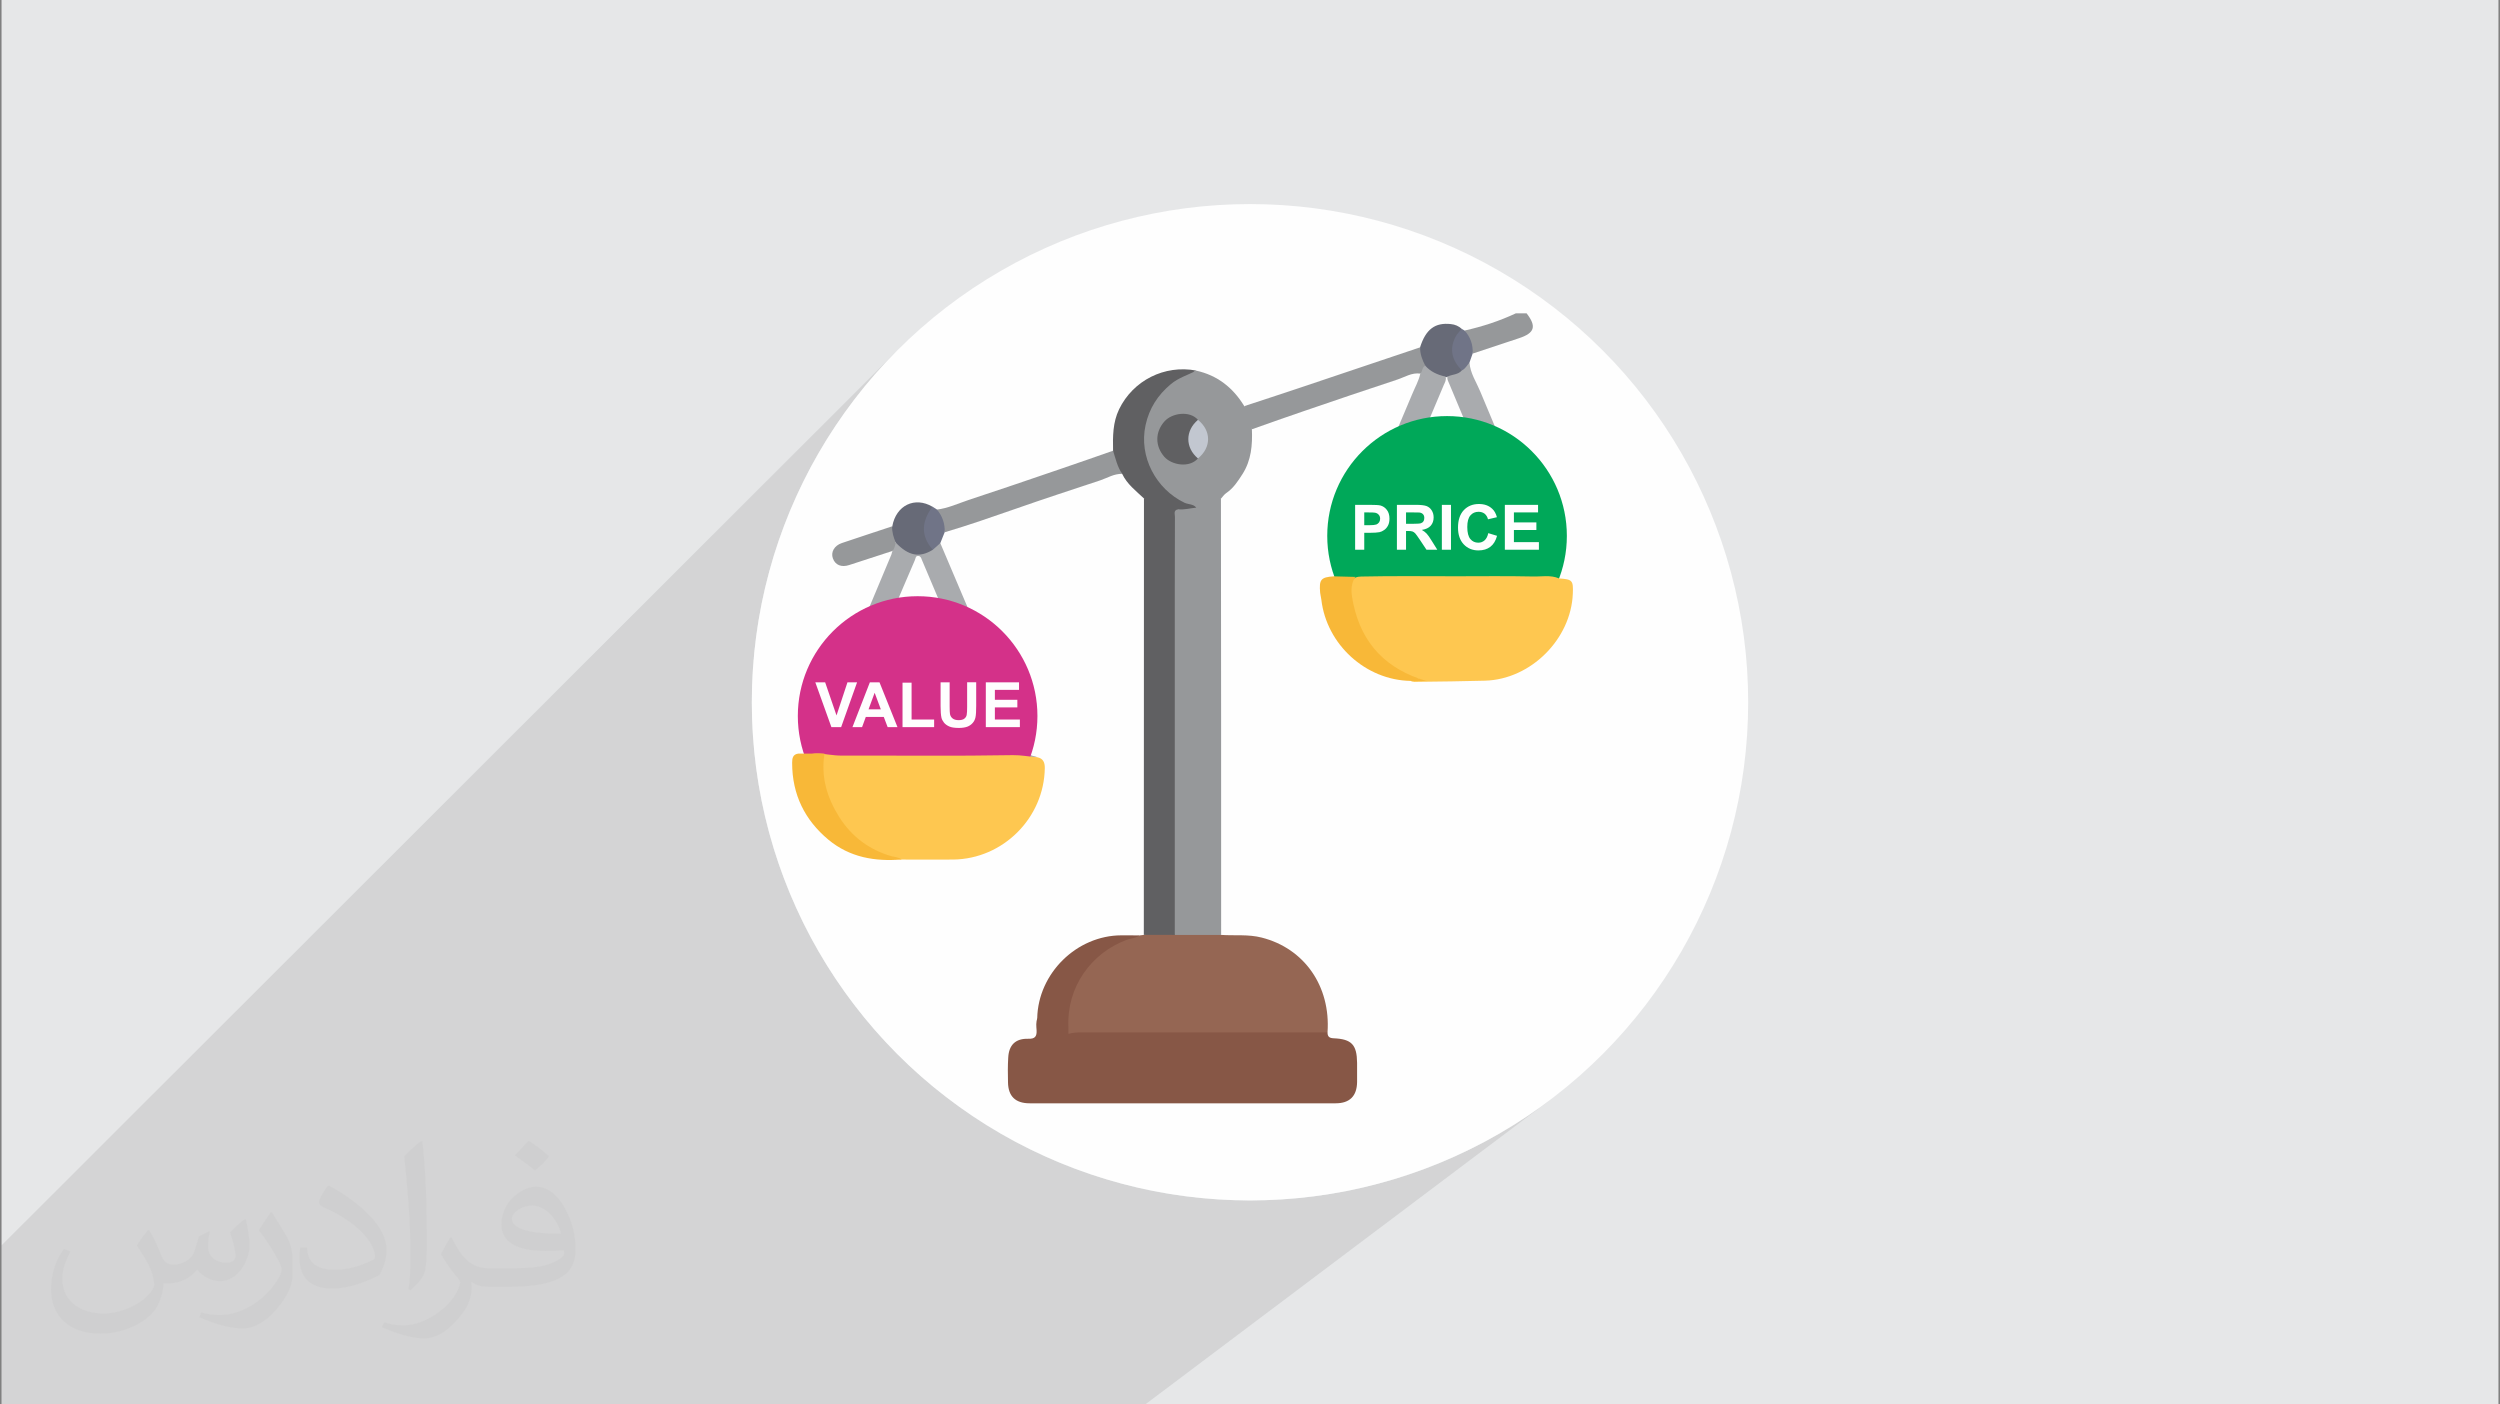 <?xml version="1.0" encoding="UTF-8"?>
<!DOCTYPE svg PUBLIC "-//W3C//DTD SVG 1.0//EN" "http://www.w3.org/TR/2001/REC-SVG-20010904/DTD/svg10.dtd">
<!-- Creator: CorelDRAW 2017 -->
<svg xmlns="http://www.w3.org/2000/svg" xml:space="preserve" width="356px" height="200px" version="1.0" shape-rendering="geometricPrecision" text-rendering="geometricPrecision" image-rendering="optimizeQuality" fill-rule="evenodd" clip-rule="evenodd"
viewBox="0 0 356000 200000"
 xmlns:xlink="http://www.w3.org/1999/xlink">
 <rect x="0" y="0" width="356000" height="200000" fill="#808080" stroke="none"/>
 <g id="Layer_x0020_1">
  <path fill="#E6E7E8" d="M220 0l355560 0 0 200000 -355560 0 0 -200000z"/>
  <path fill="#373435" fill-opacity="0.102" d="M163070 200000l-162850 0 0 -22660 127620 -127500 -2350 2460 -2230 2580 -2100 2680 -1980 2780 -1850 2880 -1710 2970 -1560 3060 -1420 3140 -1270 3220 -1120 3300 -950 3360 -800 3430 -620 3500 -450 3550 -280 3600 -90 3650 90 3650 280 3600 450 3550 620 3500 800 3430 950 3360 1120 3300 1270 3220 1420 3140 1560 3060 1710 2970 1850 2880 1980 2780 2100 2680 2230 2580 2350 2460 2460 2350 2580 2230 2680 2100 2780 1980 2880 1850 2970 1710 3060 1560 3140 1420 3220 1270 3300 1120 3360 950 3430 800 3500 620 3550 450 3600 270 3650 100 3650 -100 3600 -270 3550 -450 3500 -620 3430 -800 3360 -950 3300 -1120 3220 -1270 3140 -1420 3060 -1560 2970 -1710 2880 -1850 2780 -1980 -57370 43160z"/>
  <path fill="#E6E7E8" d="M127840 49840l-2350 2460c770,-840 1550,-1660 2350,-2460zm-2350 2460l-2230 2580c720,-880 1470,-1740 2230,-2580zm-2230 2580l-2100 2680c680,-910 1380,-1810 2100,-2680zm-2100 2680l-1980 2780c640,-950 1300,-1870 1980,-2780zm-1980 2780l-1850 2880c590,-980 1210,-1940 1850,-2880zm-1850 2880l-1710 2970c550,-1010 1120,-2000 1710,-2970zm-1710 2970l-1560 3060c500,-1040 1020,-2060 1560,-3060zm-1560 3060l-1420 3140c450,-1060 920,-2110 1420,-3140zm-1420 3140l-1270 3220c390,-1090 820,-2160 1270,-3220zm-1270 3220l-1120 3300c350,-1120 720,-2210 1120,-3300zm-1120 3300l-950 3360c290,-1130 610,-2250 950,-3360zm-950 3360l-800 3430c240,-1150 500,-2290 800,-3430zm-800 3430l-620 3500c180,-1180 390,-2340 620,-3500zm-620 3500l-450 3550c120,-1200 270,-2380 450,-3550zm-450 3550l-280 3600c70,-1210 160,-2410 280,-3600zm-280 3600l-90 3650c0,-1230 30,-2440 90,-3650zm-90 3650l90 3650c-60,-1210 -90,-2430 -90,-3650zm90 3650l280 3600c-120,-1190 -210,-2390 -280,-3600zm280 3600l450 3550c-180,-1170 -330,-2360 -450,-3550zm450 3550l620 3500c-230,-1160 -440,-2320 -620,-3500zm620 3500l800 3430c-300,-1140 -560,-2280 -800,-3430zm800 3430l950 3360c-340,-1110 -660,-2230 -950,-3360zm950 3360l1120 3300c-400,-1080 -770,-2190 -1120,-3300zm1120 3300l1270 3220c-450,-1060 -880,-2130 -1270,-3220zm1270 3220l1420 3140c-500,-1030 -970,-2080 -1420,-3140zm1420 3140l1560 3060c-540,-1000 -1060,-2020 -1560,-3060zm1560 3060l1710 2970c-590,-970 -1160,-1960 -1710,-2970zm1710 2970l1850 2880c-640,-940 -1250,-1900 -1850,-2880zm1850 2880l1980 2780c-690,-910 -1340,-1840 -1980,-2780zm1980 2780l2100 2680c-720,-870 -1420,-1770 -2100,-2680zm2100 2680l2230 2580c-760,-840 -1510,-1700 -2230,-2580zm2230 2580l2350 2460c-800,-800 -1590,-1620 -2350,-2460zm2350 2460l2460 2350c-840,-770 -1660,-1550 -2460,-2350zm2460 2350l2580 2230c-880,-720 -1740,-1470 -2580,-2230zm2580 2230l2680 2100c-910,-680 -1810,-1380 -2680,-2100zm2680 2100l2780 1980c-950,-640 -1870,-1300 -2780,-1980zm2780 1980l2880 1850c-980,-590 -1940,-1210 -2880,-1850zm2880 1850l2970 1710c-1010,-550 -2000,-1120 -2970,-1710zm2970 1710l3060 1560c-1040,-500 -2060,-1020 -3060,-1560zm3060 1560l3140 1420c-1060,-450 -2110,-920 -3140,-1420zm3140 1420l3220 1270c-1090,-390 -2160,-820 -3220,-1270zm3220 1270l3300 1120c-1120,-350 -2210,-720 -3300,-1120zm3300 1120l3360 950c-1130,-290 -2250,-610 -3360,-950zm3360 950l3430 800c-1150,-240 -2290,-500 -3430,-800zm3430 800l3500 620c-1180,-180 -2340,-390 -3500,-620zm3500 620l3550 450c-1200,-120 -2380,-270 -3550,-450zm3550 450l3600 270c-1210,-60 -2410,-150 -3600,-270zm3600 270l3650 100c-1220,0 -2440,-30 -3650,-100zm3650 100l3650 -100c-1210,70 -2430,100 -3650,100zm3650 -100l3600 -270c-1190,120 -2390,210 -3600,270zm3600 -270l3550 -450c-1170,180 -2350,330 -3550,450zm3550 -450l3500 -620c-1160,230 -2320,440 -3500,620zm3500 -620l3430 -800c-1140,300 -2280,560 -3430,800zm3430 -800l3360 -950c-1110,340 -2230,660 -3360,950zm3360 -950l3300 -1120c-1080,400 -2190,770 -3300,1120zm3300 -1120l3220 -1270c-1060,450 -2130,870 -3220,1270zm3220 -1270l3140 -1420c-1030,500 -2080,970 -3140,1420zm3140 -1420l3060 -1560c-1000,540 -2020,1060 -3060,1560zm3060 -1560l2970 -1710c-970,590 -1960,1160 -2970,1710zm2970 -1710l2880 -1850c-940,640 -1900,1250 -2880,1850zm2880 -1850l2780 -1980c-910,690 -1830,1340 -2780,1980z"/>
  <path fill="#373435" fill-opacity="0.031" d="M21220 175160c660,1030 1100,2020 1540,3110 310,640 480,1820 1980,1820 440,0 1070,-140 1630,-440 630,-330 1110,-820 1350,-1590l610 -2010 1440 -720 100 100c-190,760 -240,1480 -240,2060 0,1690 1450,2330 2620,2330 680,0 1280,-330 1280,-950 0,-810 -340,-2160 -780,-3380 680,-680 1360,-1360 2140,-1910l120 60c340,1440 530,2860 530,3810 0,920 -410,1950 -750,2630 -700,1310 -1940,2360 -3440,2360 -1140,0 -2400,-570 -3260,-1630l-50 0c-830,1010 -2090,1940 -4120,1940l-630 0c-100,1340 -390,2290 -820,3130 -1210,2360 -4790,4030 -8160,4030 -4690,0 -7040,-2710 -7040,-6310 0,-2230 720,-4300 1840,-5760l920 370c-700,1340 -1160,2600 -1160,3840 0,3380 2740,4990 5900,4990 2930,0 6560,-1880 7210,-4040 -240,-2360 -1130,-3470 -2490,-5640 420,-720 950,-1440 1600,-2200l130 0 0 0zm54070 -12710c990,620 1950,1350 2890,2200 -530,740 -1170,1420 -2000,2010 -940,-760 -1890,-1420 -2860,-2120 660,-740 1310,-1450 1970,-2090zm510 9230c-1600,0 -2910,1050 -2910,1830 0,1670 3200,2190 7010,2170 -480,-1960 -2150,-4000 -4100,-4000zm-3590 8930c2080,0 3900,-60 5280,-400 1540,-390 2850,-1180 2850,-1710 0,-150 0,-310 -50,-460 -870,90 -1860,90 -2730,90 -2810,0 -4960,-640 -5810,-2230 -220,-430 -360,-930 -360,-1480 0,-1530 650,-3020 1810,-4050 970,-840 2040,-1380 3130,-1380 1950,0 3530,1590 4620,4070 600,1360 1010,2920 1010,4900 0,1320 -360,2420 -1180,3250 -1530,1480 -4330,2040 -8640,2040l-1970 0 0 0 -500 0c-1060,0 -1840,-190 -2440,-660l-100 0c20,240 50,490 50,720 0,970 -320,2200 -970,3190 -1920,2850 -4000,4090 -5780,4090 -1820,0 -4050,-700 -6060,-1610l360 -700c660,270 1550,450 2790,450 3250,0 7500,-3120 8030,-6160 -120,-250 -330,-580 -650,-930 -940,-1130 -1550,-2080 -2110,-3060 490,-950 920,-1710 1340,-2390l160 -20c1390,2820 2650,4440 5450,4440l430 0 0 0 2040 0 0 0zm-14040 2990c240,-1300 260,-2760 260,-4110l0 -2020c0,-3770 -480,-9240 -870,-12800 680,-750 1630,-1600 2380,-2180l210 60c510,4480 640,9690 640,14480 0,1260 -50,2500 -170,3390 -80,1140 -730,2000 -2140,3320l-310 -140 0 0zm-14450 -5950c70,1760 940,3160 3960,3160 1890,0 3490,-490 5260,-1320 310,-150 470,-330 470,-500 0,-1110 -830,-2570 -2270,-3910 -1380,-1260 -3220,-2370 -4940,-3100 -570,-260 -770,-520 -770,-760 0,-520 680,-1590 1230,-2350l200 -20c1960,1030 4160,2550 5790,4250 1470,1570 2390,3150 2390,4880 0,1280 -390,2490 -1020,3600 -2150,1090 -4450,1910 -6730,1910 -2750,0 -4640,-1290 -4640,-4330 0,-330 0,-850 120,-1510l950 0 0 0zm-5000 -5020l1720 2780c630,1030 1210,2140 1210,3910l0 2260c0,1830 -1170,3790 -3060,5720 -1470,1310 -2770,1870 -3980,1870 -1800,0 -3860,-560 -6220,-1590l260 -690c750,210 1620,370 2690,370 3410,-20 6890,-2510 8490,-5560 190,-350 270,-680 270,-910 0,-350 -200,-730 -340,-1080 -870,-1650 -1840,-3150 -2900,-4530 560,-880 1100,-1730 1710,-2570l150 20 0 0z"/>
  <circle fill="#FEFEFE" cx="178000" cy="100000" r="70940"/>
  <g id="_2320159113552">
   <path fill="#96989A" d="M208560 47070c2510,-560 4950,-1350 7290,-2450 510,0 1030,0 1540,0 1440,1860 1160,2800 -1080,3540 -2200,730 -4400,1460 -6600,2190 -410,-1080 -780,-2190 -1150,-3280z"/>
   <path fill="#875746" d="M189040 147010c0,560 210,810 850,840 2590,110 3330,910 3360,3500 10,910 10,1830 0,2740 -30,2000 -1060,3020 -3050,3020 -7240,0 -14490,0 -21740,0 -7280,0 -14570,0 -21840,0 -2010,0 -3050,-990 -3080,-2980 -30,-1170 -40,-2340 30,-3510 90,-1820 1040,-2750 2860,-2700 930,30 1230,-310 1180,-1210 -40,-570 -120,-1170 130,-1730 470,430 310,1010 370,1530 40,370 90,780 550,790 1210,30 2460,300 3610,-340 570,-300 1190,-300 1820,-300 11140,0 22280,0 33420,0 520,0 1080,-50 1530,350z"/>
   <path fill="#956653" d="M189040 147010c-11690,0 -23390,0 -35070,0 -620,0 -1230,40 -1830,220 -550,-920 -350,-1930 -240,-2880 670,-5130 3440,-8670 8200,-10680 690,-300 1430,-250 2130,-460 220,-20 450,-50 650,-80 1030,-560 2150,-200 3220,-300 400,-30 800,0 1190,20 1790,-50 3570,-20 5350,-30 440,0 870,10 1250,310 1920,130 3860,-110 5770,380 6080,1540 9840,6930 9380,13500z"/>
   <path fill="#96989A" d="M173890 133130c-2200,0 -4400,0 -6600,0 -520,-590 -350,-1310 -360,-1990 -10,-14510 -10,-29050 -10,-43560 0,-4460 -20,-8930 10,-13390 0,-640 -140,-1340 510,-1810 850,-280 1790,-110 2660,-370 940,-250 1890,-470 2760,-930 310,-150 640,-360 1000,-90 30,20710 30,41430 30,62140z"/>
   <path fill="#606062" d="M167730 72530c-660,140 -420,670 -420,1060 -20,3330 -20,6650 -20,9980 0,16520 0,33040 0,49560 -1470,0 -2940,0 -4410,-10 0,-20710 20,-41420 20,-62130 310,-260 630,-100 910,40 1050,530 2140,870 3310,1020 280,30 610,50 610,480z"/>
   <path fill="#A9ABAE" d="M147700 107830c-3180,10 -6360,40 -9550,40 -4760,10 -9500,-30 -14270,10 -3030,30 -6060,-140 -9090,-190 1940,-4570 3900,-9120 5830,-13690 2120,-5000 4210,-10010 6310,-15020 60,-170 100,-350 150,-520 -50,-470 70,-870 470,-1160 370,-40 600,220 850,420 1310,1080 2720,1220 4200,370 460,-220 660,-840 1300,-750 1770,4150 3540,8310 5290,12460 2440,5760 4880,11540 7290,17320 260,660 830,460 1220,710z"/>
   <path fill="#A9ABAE" d="M130820 107690c-3780,0 -7550,-10 -11310,10 -750,0 -1050,-40 -660,-930 2730,-6380 5380,-12780 8080,-19170 1100,-2620 2230,-5230 3350,-7840 110,-250 80,-640 520,-590 300,40 380,290 470,540 2190,5180 4370,10340 6570,15520 1520,3590 3050,7190 4570,10780 130,300 210,630 360,910 370,650 150,780 -520,780 -3810,-20 -7620,-10 -11430,-10z"/>
   <path fill="#96989A" d="M173880 70990c-1170,440 -2350,870 -3530,1320 -4660,-1100 -6950,-4280 -7670,-8790 -660,-4070 2430,-9130 6280,-10450 450,-160 950,-30 1380,-290 3010,660 5240,2420 6830,5030 920,910 1210,2050 1100,3300 90,2250 -80,4430 -1340,6400 -650,1010 -1290,2010 -2310,2700 -290,200 -500,510 -740,780z"/>
   <path fill="#A9ABAE" d="M222010 82370c-1250,0 -2500,0 -3740,0 -950,-1320 -1410,-2880 -2040,-4350 -3260,-7810 -6620,-15560 -9860,-23380 -130,-300 -300,-600 -270,-940 400,-750 1340,-570 1870,-1090 500,-230 650,-910 1290,-960 100,1490 960,2730 1510,4060 3080,7420 6230,14830 9350,22240 610,1480 1250,2950 1890,4420z"/>
   <path fill="#A9ABAE" d="M193670 82370c-220,30 -450,40 -670,70 -1030,420 -2060,600 -3070,-80 1390,-3240 2790,-6480 4170,-9730 2350,-5490 4670,-10990 6990,-16490 400,-980 940,-1900 1160,-2940 70,-480 0,-1040 650,-1210 970,580 2050,990 2960,1670 120,430 -100,790 -260,1150 -3690,8770 -7410,17520 -11090,26290 -210,470 -390,960 -840,1270z"/>
   <path fill="#606062" d="M170350 52770c-1210,650 -2540,1020 -3630,1940 -1870,1560 -3070,3450 -3590,5820 -990,4520 1500,9120 5540,11060 560,260 1260,160 1680,700 -870,70 -1730,350 -2620,220 -1670,-280 -3290,-800 -4830,-1530 -1140,-1080 -2410,-2030 -3100,-3500 -1050,-860 -1400,-1990 -1300,-3300 -40,-2020 -50,-4010 860,-5900 1990,-4100 6460,-6370 10990,-5510z"/>
   <path fill="#96989A" d="M158500 64180c360,1130 610,2310 1300,3300 -1140,-40 -2090,570 -3120,920 -4010,1330 -8030,2640 -12020,4040 -3370,1170 -6730,2350 -10150,3360 -350,-1090 -770,-2150 -1120,-3230 1580,-190 3020,-860 4500,-1360 4360,-1440 8720,-2920 13060,-4410 2530,-860 5040,-1740 7550,-2620z"/>
   <path fill="#96989A" d="M202960 52080c-490,210 -360,820 -710,1120 -1210,-170 -2200,500 -3270,850 -4430,1460 -8840,2960 -13250,4470 -2490,840 -4960,1730 -7430,2600 -340,-1110 -560,-2250 -1110,-3290 2550,-840 5120,-1670 7670,-2530 5780,-1940 11590,-3890 17370,-5840 380,820 800,1650 730,2620z"/>
   <path fill="#875746" d="M162230 133210c-500,410 -1160,390 -1730,600 -5110,1870 -8620,6750 -8360,12440 10,320 0,660 0,980 -40,300 -220,450 -520,450 -1090,0 -2190,-20 -3290,0 -510,0 -590,-320 -590,-720 0,-650 -20,-1310 -40,-1960 130,-6400 5620,-11800 12000,-11810 860,-20 1690,10 2530,20z"/>
   <path fill="#676A77" d="M202960 52080c-430,-820 -750,-1680 -740,-2630 820,-2580 2140,-3550 4390,-3300 590,60 1100,280 1540,680 110,340 -130,550 -280,790 -1040,1560 -1040,2770 20,4340 160,230 390,440 280,780 -510,620 -1330,560 -1980,860 -140,160 -300,140 -440,10 -1080,-250 -2050,-690 -2790,-1530z"/>
   <path fill="#676A77" d="M132830 78290c-1900,1170 -3460,870 -5250,-1000 -780,-650 -950,-1430 -520,-2340 540,-3000 3210,-4280 5730,-2790 290,420 -70,680 -240,960 -890,1400 -980,2780 -40,4180 190,290 450,590 320,990z"/>
   <path fill="#96989A" d="M127040 74950c-30,830 200,1600 530,2340 -140,400 -170,840 -500,1170 -2040,660 -4100,1340 -6140,2000 -1120,370 -1990,0 -2330,-950 -320,-880 200,-1820 1280,-2180 2390,-810 4780,-1590 7160,-2380z"/>
   <path fill="#707487" d="M132830 78290c-1780,-2030 -1580,-4080 -40,-6140 210,130 410,270 620,400 790,940 1170,2020 1110,3240 -200,520 -410,1030 -620,1550 -360,320 -710,640 -1070,950z"/>
   <path fill="#707487" d="M208170 52750c-1380,-1400 -1840,-2990 -890,-4810 210,-400 570,-740 860,-1110 130,80 270,150 400,230 850,920 1230,2010 1170,3270 -150,430 -310,880 -460,1310 -360,390 -580,880 -1080,1110z"/>
   <path fill="#FEFEFE" d="M130820 107690c-3780,0 -7550,-10 -11310,10 -750,0 -1050,-40 -660,-930 2730,-6380 5380,-12780 8080,-19170 1100,-2620 2230,-5230 3350,-7840 110,-250 80,-640 520,-590 300,40 380,290 470,540 2190,5180 4370,10340 6570,15520 1520,3590 3050,7190 4570,10780 130,300 210,630 360,910 370,650 150,780 -520,780 -3810,-20 -7620,-10 -11430,-10z"/>
   <path fill="#606062" d="M170590 65280c-1240,1410 -3760,940 -4790,-230 -1330,-1530 -1330,-3500 0,-5020 1060,-1230 3630,-1600 4790,-240 -50,350 -290,590 -460,860 -810,1260 -810,2520 0,3790 180,260 430,490 460,840z"/>
   <path fill="#C2C7D0" d="M170590 65280c-1830,-1530 -1830,-3950 0,-5490 1920,1540 1920,3940 0,5490z"/>
   <circle fill="#D43189" cx="130670" cy="101960" r="17060"/>
   <circle fill="#00A859" cx="206060" cy="76310" r="17060"/>
   <path fill="#FEC750" d="M222010 82370c1900,120 2040,280 1960,2160 -250,6490 -6000,12220 -12510,12400 -3140,90 -6290,120 -9430,160 -390,0 -810,90 -1190,-150 550,-570 1170,-140 1550,-160 -5150,-1180 -9050,-5270 -10040,-10700 -160,-870 -120,-1750 -70,-2630 30,-540 260,-990 780,-1220 250,-100 520,-120 780,-130 4500,-100 8990,-40 13490,-40 3620,0 7240,-50 10850,30 1290,50 2590,-260 3830,280z"/>
   <path fill="#F8B838" d="M189930 82070c1030,30 2040,50 3070,80 -800,1190 -550,2530 -300,3770 1220,5810 4770,9390 10380,11040 -740,0 -1480,0 -2220,0 -6390,-110 -11950,-5180 -12700,-11560 -40,-330 -130,-650 -170,-980 -170,-1900 100,-2230 1940,-2350z"/>
   <path fill="#FEC750" d="M147700 107830c860,160 1090,770 1080,1540 -100,7100 -5940,12940 -13030,13030 -2450,30 -4910,0 -7350,0 -4360,-490 -7490,-2850 -9650,-6530 -1250,-2130 -1930,-4500 -1760,-7010 40,-600 -170,-640 -650,-680 -890,-60 -1820,280 -2650,-270 320,-300 740,-90 1100,-210 990,-610 2070,-400 3100,-260 690,90 1380,160 2060,160 8100,-30 16190,80 24280,-70 1170,-20 2310,220 3470,300z"/>
   <path fill="#F8B838" d="M113690 107310c1230,0 2470,0 3720,0 -550,3390 410,6360 2100,9040 1770,2800 4310,4680 7460,5580 480,130 1000,130 1430,460 -3790,310 -7380,-280 -10440,-2820 -3350,-2800 -5160,-6410 -5160,-10940 0,-670 100,-1220 890,-1320z"/>
   <path fill="#FEFEFE" fill-rule="nonzero" d="M192970 78280l0 -6390 2070 0c790,0 1300,30 1530,90 370,100 680,310 920,630 250,320 370,740 370,1240 0,400 -70,730 -210,990 -140,270 -320,480 -540,630 -220,160 -440,260 -670,310 -310,60 -750,90 -1330,90l-840 0 0 2410 -1300 0zm1300 -5310l0 1820 700 0c510,0 840,-40 1020,-100 170,-70 300,-180 400,-320 90,-140 140,-310 140,-500 0,-230 -60,-420 -200,-570 -140,-160 -310,-250 -520,-290 -150,-30 -460,-40 -920,-40l-620 0zm4650 5310l0 -6390 2720 0c680,0 1180,60 1490,170 310,120 560,320 740,610 190,300 280,630 280,1010 0,480 -140,870 -420,1190 -280,310 -700,500 -1260,590 280,160 510,340 690,530 180,200 430,540 730,1040l780 1250 -1540 0 -930 -1400c-330,-490 -560,-810 -680,-940 -120,-120 -250,-210 -390,-260 -140,-50 -350,-70 -650,-70l-260 0 0 2670 -1300 0zm1300 -3690l950 0c620,0 1010,-30 1160,-80 150,-50 280,-140 360,-270 90,-130 130,-290 130,-480 0,-210 -50,-390 -170,-520 -110,-130 -280,-220 -480,-250 -110,-20 -420,-20 -940,-20l-1010 0 0 1620zm5100 3690l0 -6390 1300 0 0 6390 -1300 0zm6610 -2360l1250 380c-190,710 -510,1230 -960,1570 -440,340 -1010,510 -1690,510 -850,0 -1550,-290 -2100,-870 -540,-580 -810,-1370 -810,-2380 0,-1060 270,-1890 820,-2480 550,-580 1270,-880 2160,-880 790,0 1420,230 1910,700 290,270 510,660 650,1180l-1270 300c-80,-330 -240,-590 -470,-790 -250,-190 -540,-280 -880,-280 -470,0 -860,170 -1150,510 -300,340 -450,890 -450,1650 0,800 150,1380 440,1720 290,350 670,520 1130,520 350,0 640,-110 890,-330 250,-220 430,-560 530,-1030zm2360 2360l0 -6390 4730 0 0 1080 -3440 0 0 1420 3200 0 0 1080 -3200 0 0 1730 3560 0 0 1080 -4850 0z"/>
   <path fill="#FEFEFE" fill-rule="nonzero" d="M118390 103540l-2290 -6380 1400 0 1620 4720 1560 -4720 1370 0 -2270 6380 -1390 0zm9410 0l-1400 0 -550 -1450 -2560 0 -530 1450 -1370 0 2480 -6380 1370 0 2560 6380zm-2370 -2530l-880 -2360 -870 2360 1750 0zm3090 2530l0 -6330 1290 0 0 5250 3210 0 0 1080 -4500 0zm5420 -6380l1290 0 0 3460c0,550 20,900 50,1070 50,260 180,470 390,630 200,150 480,230 840,230 360,0 640,-70 820,-220 180,-150 300,-330 330,-550 40,-220 60,-580 60,-1090l0 -3530 1290 0 0 3350c0,770 -30,1310 -100,1630 -70,320 -200,590 -390,800 -180,220 -430,400 -740,530 -320,120 -730,190 -1230,190 -610,0 -1070,-70 -1380,-210 -320,-140 -570,-330 -750,-550 -180,-230 -300,-460 -360,-710 -80,-370 -120,-910 -120,-1620l0 -3410zm6440 6380l0 -6380 4730 0 0 1080 -3440 0 0 1410 3200 0 0 1080 -3200 0 0 1730 3560 0 0 1080 -4850 0z"/>
  </g>
 </g>
</svg>
